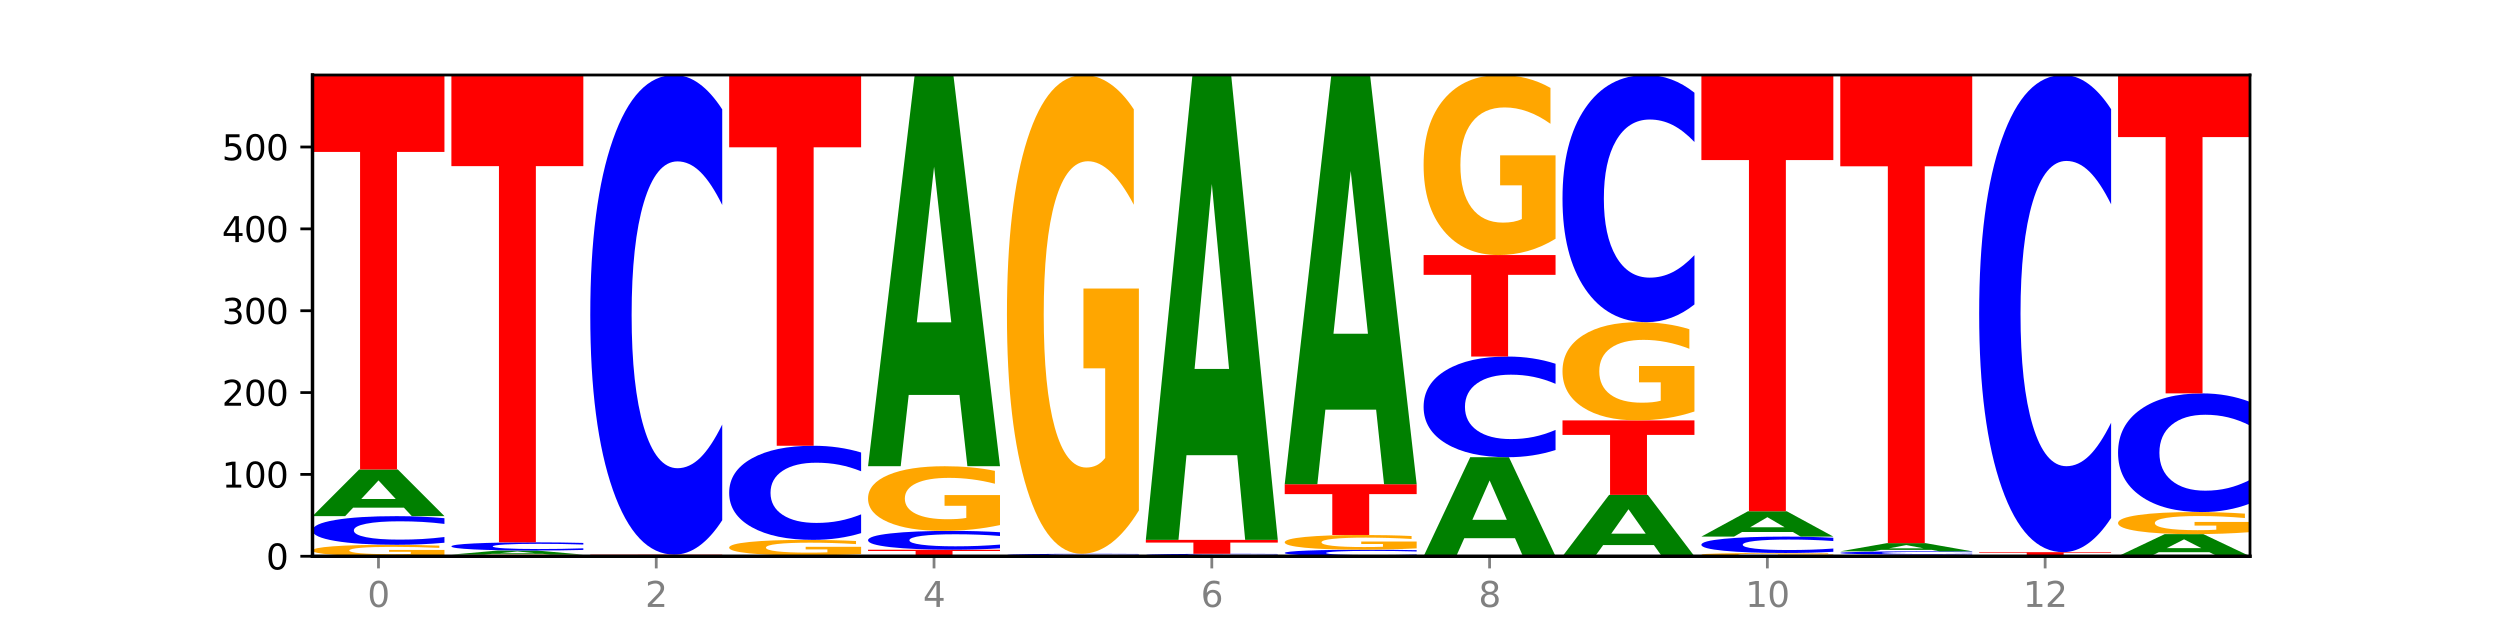<?xml version="1.0" encoding="utf-8" standalone="no"?>
<!DOCTYPE svg PUBLIC "-//W3C//DTD SVG 1.1//EN"
  "http://www.w3.org/Graphics/SVG/1.1/DTD/svg11.dtd">
<svg xmlns:xlink="http://www.w3.org/1999/xlink" width="720pt" height="180pt" viewBox="0 0 720 180" xmlns="http://www.w3.org/2000/svg" version="1.1">
 <defs>
  <style type="text/css">*{stroke-linejoin: round; stroke-linecap: butt}</style>
 </defs>
 <g id="figure_1">
  <g id="patch_1">
   <path d="M 0 180 
L 720 180 
L 720 0 
L 0 0 
z
" style="fill: #ffffff"/>
  </g>
  <g id="axes_1">
   <g id="patch_2">
    <path d="M 90 160.2 
L 648 160.2 
L 648 21.6 
L 90 21.6 
z
" style="fill: #ffffff"/>
   </g>
   <g id="line2d_1">
    <path d="M 90 160.2 
L 648 160.2 
" clip-path="url(#pbe13b25910)" style="fill: none; stroke: #000000; stroke-width: 0.5; stroke-linecap: square"/>
   </g>
   <g id="patch_3">
    <path d="M 128 159.901 
Q 124.168 160.051 120.046 160.126 
Q 115.924 160.2 111.529 160.2 
Q 101.599 160.2 95.8 159.756 
Q 90 159.311 90 158.551 
Q 90 157.782 95.902 157.341 
Q 101.812 156.9 112.091 156.9 
Q 116.052 156.9 119.68 156.96 
Q 123.316 157.019 126.535 157.137 
L 126.535 157.794 
Q 123.214 157.644 119.926 157.569 
Q 116.639 157.494 113.335 157.494 
Q 107.22 157.494 103.907 157.768 
Q 100.594 158.042 100.594 158.551 
Q 100.594 159.055 103.788 159.331 
Q 106.982 159.606 112.858 159.606 
Q 114.459 159.606 115.83 159.59 
Q 117.201 159.574 118.291 159.539 
L 118.291 158.922 
L 112.032 158.922 
L 112.032 158.372 
L 128 158.372 
L 128 159.901 
z
" clip-path="url(#pbe13b25910)" style="fill: #ffa600"/>
   </g>
   <g id="patch_4">
    <path d="M 128 156.309 
Q 124.821 156.602 121.384 156.75 
Q 117.947 156.9 114.204 156.9 
Q 103.04 156.9 96.52 155.789 
Q 90 154.678 90 152.778 
Q 90 150.871 96.52 149.761 
Q 103.04 148.65 114.204 148.65 
Q 117.947 148.65 121.384 148.8 
Q 124.821 148.948 128 149.241 
L 128 150.886 
Q 124.793 150.497 121.681 150.317 
Q 118.569 150.136 115.132 150.136 
Q 108.966 150.136 105.434 150.84 
Q 101.91 151.542 101.91 152.778 
Q 101.91 154.008 105.434 154.712 
Q 108.966 155.414 115.132 155.414 
Q 118.569 155.414 121.681 155.233 
Q 124.793 155.051 128 154.662 
L 128 156.309 
z
" clip-path="url(#pbe13b25910)" style="fill: #0000ff"/>
   </g>
   <g id="patch_5">
    <path d="M 116.323 146.202 
L 101.708 146.202 
L 99.401 148.65 
L 90 148.65 
L 103.425 135.214 
L 114.575 135.214 
L 128 148.65 
L 118.607 148.65 
L 116.323 146.202 
z
M 104.039 143.709 
L 113.969 143.709 
L 109.012 138.364 
L 104.039 143.709 
z
" clip-path="url(#pbe13b25910)" style="fill: #008000"/>
   </g>
   <g id="patch_6">
    <path d="M 90 21.6 
L 128 21.6 
L 128 43.758 
L 114.329 43.758 
L 114.329 135.214 
L 103.698 135.214 
L 103.698 43.758 
L 90 43.758 
L 90 21.6 
z
" clip-path="url(#pbe13b25910)" style="fill: #ff0000"/>
   </g>
   <g id="patch_7">
    <path d="M 168 160.157 
Q 164.168 160.179 160.046 160.189 
Q 155.924 160.2 151.529 160.2 
Q 141.599 160.2 135.8 160.137 
Q 130 160.073 130 159.964 
Q 130 159.855 135.902 159.792 
Q 141.812 159.729 152.091 159.729 
Q 156.052 159.729 159.68 159.737 
Q 163.316 159.746 166.535 159.762 
L 166.535 159.856 
Q 163.214 159.835 159.926 159.824 
Q 156.639 159.813 153.335 159.813 
Q 147.22 159.813 143.907 159.853 
Q 140.594 159.892 140.594 159.964 
Q 140.594 160.036 143.788 160.076 
Q 146.982 160.115 152.858 160.115 
Q 154.459 160.115 155.83 160.113 
Q 157.201 160.111 158.291 160.106 
L 158.291 160.017 
L 152.032 160.017 
L 152.032 159.939 
L 168 159.939 
L 168 160.157 
z
" clip-path="url(#pbe13b25910)" style="fill: #ffa600"/>
   </g>
   <g id="patch_8">
    <path d="M 156.323 159.514 
L 141.708 159.514 
L 139.401 159.729 
L 130 159.729 
L 143.425 158.55 
L 154.575 158.55 
L 168 159.729 
L 158.607 159.729 
L 156.323 159.514 
z
M 144.039 159.295 
L 153.969 159.295 
L 149.012 158.826 
L 144.039 159.295 
z
" clip-path="url(#pbe13b25910)" style="fill: #008000"/>
   </g>
   <g id="patch_9">
    <path d="M 168 158.381 
Q 164.821 158.465 161.384 158.507 
Q 157.947 158.55 154.204 158.55 
Q 143.04 158.55 136.52 158.233 
Q 130 157.915 130 157.372 
Q 130 156.827 136.52 156.51 
Q 143.04 156.193 154.204 156.193 
Q 157.947 156.193 161.384 156.236 
Q 164.821 156.278 168 156.362 
L 168 156.832 
Q 164.793 156.721 161.681 156.669 
Q 158.569 156.617 155.132 156.617 
Q 148.966 156.617 145.434 156.819 
Q 141.91 157.019 141.91 157.372 
Q 141.91 157.724 145.434 157.925 
Q 148.966 158.125 155.132 158.125 
Q 158.569 158.125 161.681 158.074 
Q 164.793 158.022 168 157.911 
L 168 158.381 
z
" clip-path="url(#pbe13b25910)" style="fill: #0000ff"/>
   </g>
   <g id="patch_10">
    <path d="M 130 21.6 
L 168 21.6 
L 168 47.849 
L 154.329 47.849 
L 154.329 156.193 
L 143.698 156.193 
L 143.698 47.849 
L 130 47.849 
L 130 21.6 
z
" clip-path="url(#pbe13b25910)" style="fill: #ff0000"/>
   </g>
   <g id="patch_11">
    <path d="M 170 159.729 
L 208 159.729 
L 208 159.821 
L 194.329 159.821 
L 194.329 160.2 
L 183.698 160.2 
L 183.698 159.821 
L 170 159.821 
L 170 159.729 
z
" clip-path="url(#pbe13b25910)" style="fill: #ff0000"/>
   </g>
   <g id="patch_12">
    <path d="M 208 149.828 
Q 204.821 154.735 201.384 157.218 
Q 197.947 159.729 194.204 159.729 
Q 183.04 159.729 176.52 141.125 
Q 170 122.521 170 90.707 
Q 170 58.779 176.52 40.204 
Q 183.04 21.6 194.204 21.6 
Q 197.947 21.6 201.384 24.111 
Q 204.821 26.593 208 31.501 
L 208 59.035 
Q 204.793 52.53 201.681 49.505 
Q 198.569 46.481 195.132 46.481 
Q 188.966 46.481 185.434 58.265 
Q 181.91 70.021 181.91 90.707 
Q 181.91 111.308 185.434 123.092 
Q 188.966 134.848 195.132 134.848 
Q 198.569 134.848 201.681 131.823 
Q 204.793 128.77 208 122.265 
L 208 149.828 
z
" clip-path="url(#pbe13b25910)" style="fill: #0000ff"/>
   </g>
   <g id="patch_13">
    <path d="M 236.323 160.157 
L 221.708 160.157 
L 219.401 160.2 
L 210 160.2 
L 223.425 159.964 
L 234.575 159.964 
L 248 160.2 
L 238.607 160.2 
L 236.323 160.157 
z
M 224.039 160.113 
L 233.969 160.113 
L 229.012 160.02 
L 224.039 160.113 
z
" clip-path="url(#pbe13b25910)" style="fill: #008000"/>
   </g>
   <g id="patch_14">
    <path d="M 248 159.559 
Q 244.168 159.762 240.046 159.863 
Q 235.924 159.964 231.529 159.964 
Q 221.599 159.964 215.8 159.361 
Q 210 158.758 210 157.726 
Q 210 156.683 215.902 156.084 
Q 221.812 155.486 232.091 155.486 
Q 236.052 155.486 239.68 155.567 
Q 243.316 155.648 246.535 155.807 
L 246.535 156.699 
Q 243.214 156.495 239.926 156.394 
Q 236.639 156.292 233.335 156.292 
Q 227.22 156.292 223.907 156.664 
Q 220.594 157.035 220.594 157.726 
Q 220.594 158.411 223.788 158.785 
Q 226.982 159.158 232.858 159.158 
Q 234.459 159.158 235.83 159.136 
Q 237.201 159.114 238.291 159.068 
L 238.291 158.23 
L 232.032 158.23 
L 232.032 157.483 
L 248 157.483 
L 248 159.559 
z
" clip-path="url(#pbe13b25910)" style="fill: #ffa600"/>
   </g>
   <g id="patch_15">
    <path d="M 248 153.543 
Q 244.821 154.506 241.384 154.993 
Q 237.947 155.486 234.204 155.486 
Q 223.04 155.486 216.52 151.835 
Q 210 148.184 210 141.941 
Q 210 135.675 216.52 132.029 
Q 223.04 128.379 234.204 128.379 
Q 237.947 128.379 241.384 128.871 
Q 244.821 129.358 248 130.322 
L 248 135.725 
Q 244.793 134.448 241.681 133.855 
Q 238.569 133.261 235.132 133.261 
Q 228.966 133.261 225.434 135.574 
Q 221.91 137.881 221.91 141.941 
Q 221.91 145.983 225.434 148.296 
Q 228.966 150.603 235.132 150.603 
Q 238.569 150.603 241.681 150.009 
Q 244.793 149.41 248 148.134 
L 248 153.543 
z
" clip-path="url(#pbe13b25910)" style="fill: #0000ff"/>
   </g>
   <g id="patch_16">
    <path d="M 210 21.6 
L 248 21.6 
L 248 42.425 
L 234.329 42.425 
L 234.329 128.379 
L 223.698 128.379 
L 223.698 42.425 
L 210 42.425 
L 210 21.6 
z
" clip-path="url(#pbe13b25910)" style="fill: #ff0000"/>
   </g>
   <g id="patch_17">
    <path d="M 250 158.314 
L 288 158.314 
L 288 158.682 
L 274.329 158.682 
L 274.329 160.2 
L 263.698 160.2 
L 263.698 158.682 
L 250 158.682 
L 250 158.314 
z
" clip-path="url(#pbe13b25910)" style="fill: #ff0000"/>
   </g>
   <g id="patch_18">
    <path d="M 288 157.926 
Q 284.821 158.118 281.384 158.216 
Q 277.947 158.314 274.204 158.314 
Q 263.04 158.314 256.52 157.584 
Q 250 156.854 250 155.605 
Q 250 154.352 256.52 153.623 
Q 263.04 152.893 274.204 152.893 
Q 277.947 152.893 281.384 152.991 
Q 284.821 153.089 288 153.281 
L 288 154.362 
Q 284.793 154.107 281.681 153.988 
Q 278.569 153.869 275.132 153.869 
Q 268.966 153.869 265.434 154.332 
Q 261.91 154.793 261.91 155.605 
Q 261.91 156.414 265.434 156.876 
Q 268.966 157.338 275.132 157.338 
Q 278.569 157.338 281.681 157.219 
Q 284.793 157.099 288 156.844 
L 288 157.926 
z
" clip-path="url(#pbe13b25910)" style="fill: #0000ff"/>
   </g>
   <g id="patch_19">
    <path d="M 288 151.208 
Q 284.168 152.05 280.046 152.474 
Q 275.924 152.893 271.529 152.893 
Q 261.599 152.893 255.8 150.385 
Q 250 147.877 250 143.588 
Q 250 139.249 255.902 136.76 
Q 261.812 134.271 272.091 134.271 
Q 276.052 134.271 279.68 134.61 
Q 283.316 134.945 286.535 135.606 
L 286.535 139.318 
Q 283.214 138.468 279.926 138.049 
Q 276.639 137.626 273.335 137.626 
Q 267.22 137.626 263.907 139.172 
Q 260.594 140.714 260.594 143.588 
Q 260.594 146.434 263.788 147.988 
Q 266.982 149.539 272.858 149.539 
Q 274.459 149.539 275.83 149.45 
Q 277.201 149.358 278.291 149.165 
L 278.291 145.68 
L 272.032 145.68 
L 272.032 142.576 
L 288 142.576 
L 288 151.208 
z
" clip-path="url(#pbe13b25910)" style="fill: #ffa600"/>
   </g>
   <g id="patch_20">
    <path d="M 276.323 113.746 
L 261.708 113.746 
L 259.401 134.271 
L 250 134.271 
L 263.425 21.6 
L 274.575 21.6 
L 288 134.271 
L 278.607 134.271 
L 276.323 113.746 
z
M 264.039 92.835 
L 273.969 92.835 
L 269.012 48.017 
L 264.039 92.835 
z
" clip-path="url(#pbe13b25910)" style="fill: #008000"/>
   </g>
   <g id="patch_21">
    <path d="M 328 160.149 
Q 324.821 160.174 321.384 160.187 
Q 317.947 160.2 314.204 160.2 
Q 303.04 160.2 296.52 160.105 
Q 290 160.01 290 159.847 
Q 290 159.683 296.52 159.588 
Q 303.04 159.493 314.204 159.493 
Q 317.947 159.493 321.384 159.506 
Q 324.821 159.518 328 159.544 
L 328 159.685 
Q 324.793 159.651 321.681 159.636 
Q 318.569 159.62 315.132 159.62 
Q 308.966 159.62 305.434 159.681 
Q 301.91 159.741 301.91 159.847 
Q 301.91 159.952 305.434 160.012 
Q 308.966 160.073 315.132 160.073 
Q 318.569 160.073 321.681 160.057 
Q 324.793 160.042 328 160.008 
L 328 160.149 
z
" clip-path="url(#pbe13b25910)" style="fill: #0000ff"/>
   </g>
   <g id="patch_22">
    <path d="M 328 147.017 
Q 324.168 153.255 320.046 156.388 
Q 315.924 159.493 311.529 159.493 
Q 301.599 159.493 295.8 140.921 
Q 290 122.349 290 90.589 
Q 290 58.459 295.902 40.029 
Q 301.812 21.6 312.091 21.6 
Q 316.052 21.6 319.68 24.107 
Q 323.316 26.585 326.535 31.484 
L 326.535 58.971 
Q 323.214 52.676 319.926 49.572 
Q 316.639 46.438 313.335 46.438 
Q 307.22 46.438 303.907 57.889 
Q 300.594 69.311 300.594 90.589 
Q 300.594 111.668 303.788 123.175 
Q 306.982 134.654 312.858 134.654 
Q 314.459 134.654 315.83 133.999 
Q 317.201 133.316 318.291 131.891 
L 318.291 106.085 
L 312.032 106.085 
L 312.032 83.098 
L 328 83.098 
L 328 147.017 
z
" clip-path="url(#pbe13b25910)" style="fill: #ffa600"/>
   </g>
   <g id="patch_23">
    <path d="M 368 160.149 
Q 364.821 160.174 361.384 160.187 
Q 357.947 160.2 354.204 160.2 
Q 343.04 160.2 336.52 160.105 
Q 330 160.01 330 159.847 
Q 330 159.683 336.52 159.588 
Q 343.04 159.493 354.204 159.493 
Q 357.947 159.493 361.384 159.506 
Q 364.821 159.518 368 159.544 
L 368 159.685 
Q 364.793 159.651 361.681 159.636 
Q 358.569 159.62 355.132 159.62 
Q 348.966 159.62 345.434 159.681 
Q 341.91 159.741 341.91 159.847 
Q 341.91 159.952 345.434 160.012 
Q 348.966 160.073 355.132 160.073 
Q 358.569 160.073 361.681 160.057 
Q 364.793 160.042 368 160.008 
L 368 160.149 
z
" clip-path="url(#pbe13b25910)" style="fill: #0000ff"/>
   </g>
   <g id="patch_24">
    <path d="M 330 155.486 
L 368 155.486 
L 368 156.267 
L 354.329 156.267 
L 354.329 159.493 
L 343.698 159.493 
L 343.698 156.267 
L 330 156.267 
L 330 155.486 
z
" clip-path="url(#pbe13b25910)" style="fill: #ff0000"/>
   </g>
   <g id="patch_25">
    <path d="M 356.323 131.096 
L 341.708 131.096 
L 339.401 155.486 
L 330 155.486 
L 343.425 21.6 
L 354.575 21.6 
L 368 155.486 
L 358.607 155.486 
L 356.323 131.096 
z
M 344.039 106.247 
L 353.969 106.247 
L 349.012 52.991 
L 344.039 106.247 
z
" clip-path="url(#pbe13b25910)" style="fill: #008000"/>
   </g>
   <g id="patch_26">
    <path d="M 408 160.065 
Q 404.821 160.132 401.384 160.166 
Q 397.947 160.2 394.204 160.2 
Q 383.04 160.2 376.52 159.946 
Q 370 159.692 370 159.258 
Q 370 158.822 376.52 158.568 
Q 383.04 158.314 394.204 158.314 
Q 397.947 158.314 401.384 158.349 
Q 404.821 158.382 408 158.449 
L 408 158.825 
Q 404.793 158.737 401.681 158.695 
Q 398.569 158.654 395.132 158.654 
Q 388.966 158.654 385.434 158.815 
Q 381.91 158.975 381.91 159.258 
Q 381.91 159.539 385.434 159.7 
Q 388.966 159.86 395.132 159.86 
Q 398.569 159.86 401.681 159.819 
Q 404.793 159.777 408 159.689 
L 408 160.065 
z
" clip-path="url(#pbe13b25910)" style="fill: #0000ff"/>
   </g>
   <g id="patch_27">
    <path d="M 408 157.93 
Q 404.168 158.122 400.046 158.219 
Q 395.924 158.314 391.529 158.314 
Q 381.599 158.314 375.8 157.743 
Q 370 157.171 370 156.194 
Q 370 155.206 375.902 154.638 
Q 381.812 154.071 392.091 154.071 
Q 396.052 154.071 399.68 154.149 
Q 403.316 154.225 406.535 154.376 
L 406.535 155.221 
Q 403.214 155.028 399.926 154.932 
Q 396.639 154.836 393.335 154.836 
Q 387.22 154.836 383.907 155.188 
Q 380.594 155.539 380.594 156.194 
Q 380.594 156.843 383.788 157.197 
Q 386.982 157.55 392.858 157.55 
Q 394.459 157.55 395.83 157.53 
Q 397.201 157.509 398.291 157.465 
L 398.291 156.671 
L 392.032 156.671 
L 392.032 155.964 
L 408 155.964 
L 408 157.93 
z
" clip-path="url(#pbe13b25910)" style="fill: #ffa600"/>
   </g>
   <g id="patch_28">
    <path d="M 370 139.457 
L 408 139.457 
L 408 142.307 
L 394.329 142.307 
L 394.329 154.071 
L 383.698 154.071 
L 383.698 142.307 
L 370 142.307 
L 370 139.457 
z
" clip-path="url(#pbe13b25910)" style="fill: #ff0000"/>
   </g>
   <g id="patch_29">
    <path d="M 396.323 117.987 
L 381.708 117.987 
L 379.401 139.457 
L 370 139.457 
L 383.425 21.6 
L 394.575 21.6 
L 408 139.457 
L 398.607 139.457 
L 396.323 117.987 
z
M 384.039 96.113 
L 393.969 96.113 
L 389.012 49.233 
L 384.039 96.113 
z
" clip-path="url(#pbe13b25910)" style="fill: #008000"/>
   </g>
   <g id="patch_30">
    <path d="M 436.323 155.004 
L 421.708 155.004 
L 419.401 160.2 
L 410 160.2 
L 423.425 131.679 
L 434.575 131.679 
L 448 160.2 
L 438.607 160.2 
L 436.323 155.004 
z
M 424.039 149.711 
L 433.969 149.711 
L 429.012 138.366 
L 424.039 149.711 
z
" clip-path="url(#pbe13b25910)" style="fill: #008000"/>
   </g>
   <g id="patch_31">
    <path d="M 448 129.6 
Q 444.821 130.63 441.384 131.152 
Q 437.947 131.679 434.204 131.679 
Q 423.04 131.679 416.52 127.774 
Q 410 123.869 410 117.191 
Q 410 110.489 416.52 106.591 
Q 423.04 102.686 434.204 102.686 
Q 437.947 102.686 441.384 103.213 
Q 444.821 103.734 448 104.764 
L 448 110.543 
Q 444.793 109.178 441.681 108.543 
Q 438.569 107.908 435.132 107.908 
Q 428.966 107.908 425.434 110.382 
Q 421.91 112.849 421.91 117.191 
Q 421.91 121.515 425.434 123.989 
Q 428.966 126.456 435.132 126.456 
Q 438.569 126.456 441.681 125.821 
Q 444.793 125.18 448 123.815 
L 448 129.6 
z
" clip-path="url(#pbe13b25910)" style="fill: #0000ff"/>
   </g>
   <g id="patch_32">
    <path d="M 410 73.457 
L 448 73.457 
L 448 79.158 
L 434.329 79.158 
L 434.329 102.686 
L 423.698 102.686 
L 423.698 79.158 
L 410 79.158 
L 410 73.457 
z
" clip-path="url(#pbe13b25910)" style="fill: #ff0000"/>
   </g>
   <g id="patch_33">
    <path d="M 448 68.765 
Q 444.168 71.111 440.046 72.29 
Q 435.924 73.457 431.529 73.457 
Q 421.599 73.457 415.8 66.473 
Q 410 59.489 410 47.545 
Q 410 35.461 415.902 28.531 
Q 421.812 21.6 432.091 21.6 
Q 436.052 21.6 439.68 22.543 
Q 443.316 23.475 446.535 25.317 
L 446.535 35.654 
Q 443.214 33.287 439.926 32.119 
Q 436.639 30.941 433.335 30.941 
Q 427.22 30.941 423.907 35.247 
Q 420.594 39.543 420.594 47.545 
Q 420.594 55.472 423.788 59.799 
Q 426.982 64.116 432.858 64.116 
Q 434.459 64.116 435.83 63.87 
Q 437.201 63.613 438.291 63.077 
L 438.291 53.372 
L 432.032 53.372 
L 432.032 44.727 
L 448 44.727 
L 448 68.765 
z
" clip-path="url(#pbe13b25910)" style="fill: #ffa600"/>
   </g>
   <g id="patch_34">
    <path d="M 476.323 156.98 
L 461.708 156.98 
L 459.401 160.2 
L 450 160.2 
L 463.425 142.521 
L 474.575 142.521 
L 488 160.2 
L 478.607 160.2 
L 476.323 156.98 
z
M 464.039 153.698 
L 473.969 153.698 
L 469.012 146.666 
L 464.039 153.698 
z
" clip-path="url(#pbe13b25910)" style="fill: #008000"/>
   </g>
   <g id="patch_35">
    <path d="M 450 121.071 
L 488 121.071 
L 488 125.255 
L 474.329 125.255 
L 474.329 142.521 
L 463.698 142.521 
L 463.698 125.255 
L 450 125.255 
L 450 121.071 
z
" clip-path="url(#pbe13b25910)" style="fill: #ff0000"/>
   </g>
   <g id="patch_36">
    <path d="M 488 118.512 
Q 484.168 119.792 480.046 120.435 
Q 475.924 121.071 471.529 121.071 
Q 461.599 121.071 455.8 117.262 
Q 450 113.452 450 106.937 
Q 450 100.346 455.902 96.566 
Q 461.812 92.786 472.091 92.786 
Q 476.052 92.786 479.68 93.3 
Q 483.316 93.808 486.535 94.813 
L 486.535 100.452 
Q 483.214 99.16 479.926 98.523 
Q 476.639 97.881 473.335 97.881 
Q 467.22 97.881 463.907 100.23 
Q 460.594 102.573 460.594 106.937 
Q 460.594 111.261 463.788 113.622 
Q 466.982 115.976 472.858 115.976 
Q 474.459 115.976 475.83 115.842 
Q 477.201 115.702 478.291 115.41 
L 478.291 110.116 
L 472.032 110.116 
L 472.032 105.401 
L 488 105.401 
L 488 118.512 
z
" clip-path="url(#pbe13b25910)" style="fill: #ffa600"/>
   </g>
   <g id="patch_37">
    <path d="M 488 87.683 
Q 484.821 90.212 481.384 91.492 
Q 477.947 92.786 474.204 92.786 
Q 463.04 92.786 456.52 83.198 
Q 450 73.611 450 57.215 
Q 450 40.76 456.52 31.188 
Q 463.04 21.6 474.204 21.6 
Q 477.947 21.6 481.384 22.894 
Q 484.821 24.173 488 26.703 
L 488 40.893 
Q 484.793 37.54 481.681 35.981 
Q 478.569 34.423 475.132 34.423 
Q 468.966 34.423 465.434 40.496 
Q 461.91 46.554 461.91 57.215 
Q 461.91 67.832 465.434 73.905 
Q 468.966 79.963 475.132 79.963 
Q 478.569 79.963 481.681 78.404 
Q 484.793 76.831 488 73.478 
L 488 87.683 
z
" clip-path="url(#pbe13b25910)" style="fill: #0000ff"/>
   </g>
   <g id="patch_38">
    <path d="M 528 160.115 
Q 524.168 160.157 520.046 160.179 
Q 515.924 160.2 511.529 160.2 
Q 501.599 160.2 495.8 160.073 
Q 490 159.946 490 159.729 
Q 490 159.509 495.902 159.383 
Q 501.812 159.257 512.091 159.257 
Q 516.052 159.257 519.68 159.274 
Q 523.316 159.291 526.535 159.325 
L 526.535 159.513 
Q 523.214 159.47 519.926 159.448 
Q 516.639 159.427 513.335 159.427 
Q 507.22 159.427 503.907 159.505 
Q 500.594 159.583 500.594 159.729 
Q 500.594 159.873 503.788 159.952 
Q 506.982 160.03 512.858 160.03 
Q 514.459 160.03 515.83 160.026 
Q 517.201 160.021 518.291 160.011 
L 518.291 159.835 
L 512.032 159.835 
L 512.032 159.678 
L 528 159.678 
L 528 160.115 
z
" clip-path="url(#pbe13b25910)" style="fill: #ffa600"/>
   </g>
   <g id="patch_39">
    <path d="M 528 158.919 
Q 524.821 159.087 521.384 159.171 
Q 517.947 159.257 514.204 159.257 
Q 503.04 159.257 496.52 158.622 
Q 490 157.987 490 156.901 
Q 490 155.812 496.52 155.178 
Q 503.04 154.543 514.204 154.543 
Q 517.947 154.543 521.384 154.629 
Q 524.821 154.713 528 154.881 
L 528 155.821 
Q 524.793 155.598 521.681 155.495 
Q 518.569 155.392 515.132 155.392 
Q 508.966 155.392 505.434 155.794 
Q 501.91 156.195 501.91 156.901 
Q 501.91 157.605 505.434 158.007 
Q 508.966 158.408 515.132 158.408 
Q 518.569 158.408 521.681 158.305 
Q 524.793 158.201 528 157.979 
L 528 158.919 
z
" clip-path="url(#pbe13b25910)" style="fill: #0000ff"/>
   </g>
   <g id="patch_40">
    <path d="M 516.323 153.212 
L 501.708 153.212 
L 499.401 154.543 
L 490 154.543 
L 503.425 147.236 
L 514.575 147.236 
L 528 154.543 
L 518.607 154.543 
L 516.323 153.212 
z
M 504.039 151.856 
L 513.969 151.856 
L 509.012 148.949 
L 504.039 151.856 
z
" clip-path="url(#pbe13b25910)" style="fill: #008000"/>
   </g>
   <g id="patch_41">
    <path d="M 490 21.6 
L 528 21.6 
L 528 46.102 
L 514.329 46.102 
L 514.329 147.236 
L 503.698 147.236 
L 503.698 46.102 
L 490 46.102 
L 490 21.6 
z
" clip-path="url(#pbe13b25910)" style="fill: #ff0000"/>
   </g>
   <g id="patch_42">
    <path d="M 568 160.157 
Q 564.168 160.179 560.046 160.189 
Q 555.924 160.2 551.529 160.2 
Q 541.599 160.2 535.8 160.137 
Q 530 160.073 530 159.964 
Q 530 159.855 535.902 159.792 
Q 541.812 159.729 552.091 159.729 
Q 556.052 159.729 559.68 159.737 
Q 563.316 159.746 566.535 159.762 
L 566.535 159.856 
Q 563.214 159.835 559.926 159.824 
Q 556.639 159.813 553.335 159.813 
Q 547.22 159.813 543.907 159.853 
Q 540.594 159.892 540.594 159.964 
Q 540.594 160.036 543.788 160.076 
Q 546.982 160.115 552.858 160.115 
Q 554.459 160.115 555.83 160.113 
Q 557.201 160.111 558.291 160.106 
L 558.291 160.017 
L 552.032 160.017 
L 552.032 159.939 
L 568 159.939 
L 568 160.157 
z
" clip-path="url(#pbe13b25910)" style="fill: #ffa600"/>
   </g>
   <g id="patch_43">
    <path d="M 568 159.661 
Q 564.821 159.694 561.384 159.711 
Q 557.947 159.729 554.204 159.729 
Q 543.04 159.729 536.52 159.602 
Q 530 159.475 530 159.257 
Q 530 159.039 536.52 158.913 
Q 543.04 158.786 554.204 158.786 
Q 557.947 158.786 561.384 158.803 
Q 564.821 158.82 568 158.853 
L 568 159.041 
Q 564.793 158.997 561.681 158.976 
Q 558.569 158.956 555.132 158.956 
Q 548.966 158.956 545.434 159.036 
Q 541.91 159.116 541.91 159.257 
Q 541.91 159.398 545.434 159.478 
Q 548.966 159.559 555.132 159.559 
Q 558.569 159.559 561.681 159.538 
Q 564.793 159.517 568 159.473 
L 568 159.661 
z
" clip-path="url(#pbe13b25910)" style="fill: #0000ff"/>
   </g>
   <g id="patch_44">
    <path d="M 556.323 158.356 
L 541.708 158.356 
L 539.401 158.786 
L 530 158.786 
L 543.425 156.429 
L 554.575 156.429 
L 568 158.786 
L 558.607 158.786 
L 556.323 158.356 
z
M 544.039 157.919 
L 553.969 157.919 
L 549.012 156.981 
L 544.039 157.919 
z
" clip-path="url(#pbe13b25910)" style="fill: #008000"/>
   </g>
   <g id="patch_45">
    <path d="M 530 21.6 
L 568 21.6 
L 568 47.895 
L 554.329 47.895 
L 554.329 156.429 
L 543.698 156.429 
L 543.698 47.895 
L 530 47.895 
L 530 21.6 
z
" clip-path="url(#pbe13b25910)" style="fill: #ff0000"/>
   </g>
   <g id="patch_46">
    <path d="M 596.323 160.157 
L 581.708 160.157 
L 579.401 160.2 
L 570 160.2 
L 583.425 159.964 
L 594.575 159.964 
L 608 160.2 
L 598.607 160.2 
L 596.323 160.157 
z
M 584.039 160.113 
L 593.969 160.113 
L 589.012 160.02 
L 584.039 160.113 
z
" clip-path="url(#pbe13b25910)" style="fill: #008000"/>
   </g>
   <g id="patch_47">
    <path d="M 570 159.021 
L 608 159.021 
L 608 159.205 
L 594.329 159.205 
L 594.329 159.964 
L 583.698 159.964 
L 583.698 159.205 
L 570 159.205 
L 570 159.021 
z
" clip-path="url(#pbe13b25910)" style="fill: #ff0000"/>
   </g>
   <g id="patch_48">
    <path d="M 608 149.171 
Q 604.821 154.054 601.384 156.523 
Q 597.947 159.021 594.204 159.021 
Q 583.04 159.021 576.52 140.513 
Q 570 122.005 570 90.353 
Q 570 58.588 576.52 40.108 
Q 583.04 21.6 594.204 21.6 
Q 597.947 21.6 601.384 24.098 
Q 604.821 26.568 608 31.45 
L 608 58.844 
Q 604.793 52.371 601.681 49.362 
Q 598.569 46.353 595.132 46.353 
Q 588.966 46.353 585.434 58.077 
Q 581.91 69.773 581.91 90.353 
Q 581.91 110.849 585.434 122.573 
Q 588.966 134.268 595.132 134.268 
Q 598.569 134.268 601.681 131.259 
Q 604.793 128.222 608 121.749 
L 608 149.171 
z
" clip-path="url(#pbe13b25910)" style="fill: #0000ff"/>
   </g>
   <g id="patch_49">
    <path d="M 636.323 159.041 
L 621.708 159.041 
L 619.401 160.2 
L 610 160.2 
L 623.425 153.836 
L 634.575 153.836 
L 648 160.2 
L 638.607 160.2 
L 636.323 159.041 
z
M 624.039 157.859 
L 633.969 157.859 
L 629.012 155.328 
L 624.039 157.859 
z
" clip-path="url(#pbe13b25910)" style="fill: #008000"/>
   </g>
   <g id="patch_50">
    <path d="M 648 153.26 
Q 644.168 153.548 640.046 153.692 
Q 635.924 153.836 631.529 153.836 
Q 621.599 153.836 615.8 152.979 
Q 610 152.121 610 150.656 
Q 610 149.173 615.902 148.322 
Q 621.812 147.471 632.091 147.471 
Q 636.052 147.471 639.68 147.587 
Q 643.316 147.701 646.535 147.928 
L 646.535 149.196 
Q 643.214 148.906 639.926 148.762 
Q 636.639 148.618 633.335 148.618 
Q 627.22 148.618 623.907 149.146 
Q 620.594 149.673 620.594 150.656 
Q 620.594 151.628 623.788 152.16 
Q 626.982 152.689 632.858 152.689 
Q 634.459 152.689 635.83 152.659 
Q 637.201 152.628 638.291 152.562 
L 638.291 151.371 
L 632.032 151.371 
L 632.032 150.31 
L 648 150.31 
L 648 153.26 
z
" clip-path="url(#pbe13b25910)" style="fill: #ffa600"/>
   </g>
   <g id="patch_51">
    <path d="M 648 145.022 
Q 644.821 146.236 641.384 146.85 
Q 637.947 147.471 634.204 147.471 
Q 623.04 147.471 616.52 142.868 
Q 610 138.265 610 130.393 
Q 610 122.492 616.52 117.896 
Q 623.04 113.293 634.204 113.293 
Q 637.947 113.293 641.384 113.914 
Q 644.821 114.528 648 115.743 
L 648 122.556 
Q 644.793 120.946 641.681 120.198 
Q 638.569 119.449 635.132 119.449 
Q 628.966 119.449 625.434 122.365 
Q 621.91 125.274 621.91 130.393 
Q 621.91 135.49 625.434 138.406 
Q 628.966 141.315 635.132 141.315 
Q 638.569 141.315 641.681 140.567 
Q 644.793 139.811 648 138.201 
L 648 145.022 
z
" clip-path="url(#pbe13b25910)" style="fill: #0000ff"/>
   </g>
   <g id="patch_52">
    <path d="M 610 21.6 
L 648 21.6 
L 648 39.483 
L 634.329 39.483 
L 634.329 113.293 
L 623.698 113.293 
L 623.698 39.483 
L 610 39.483 
L 610 21.6 
z
" clip-path="url(#pbe13b25910)" style="fill: #ff0000"/>
   </g>
   <g id="matplotlib.axis_1">
    <g id="xtick_1">
     <g id="line2d_2">
      <defs>
       <path id="m514301f1c7" d="M 0 0 
L 0 3.5 
" style="stroke: #808080; stroke-width: 0.8"/>
      </defs>
      <g>
       <use xlink:href="#m514301f1c7" x="109" y="160.2" style="fill: #808080; stroke: #808080; stroke-width: 0.8"/>
      </g>
     </g>
     <g id="text_1">
      <!-- 0 -->
      <g style="fill: #808080" transform="translate(105.819 174.798) scale(0.1 -0.1)">
       <defs>
        <path id="DejaVuSans-30" d="M 2034 4250 
Q 1547 4250 1301 3770 
Q 1056 3291 1056 2328 
Q 1056 1369 1301 889 
Q 1547 409 2034 409 
Q 2525 409 2770 889 
Q 3016 1369 3016 2328 
Q 3016 3291 2770 3770 
Q 2525 4250 2034 4250 
z
M 2034 4750 
Q 2819 4750 3233 4129 
Q 3647 3509 3647 2328 
Q 3647 1150 3233 529 
Q 2819 -91 2034 -91 
Q 1250 -91 836 529 
Q 422 1150 422 2328 
Q 422 3509 836 4129 
Q 1250 4750 2034 4750 
z
" transform="scale(0.016)"/>
       </defs>
       <use xlink:href="#DejaVuSans-30"/>
      </g>
     </g>
    </g>
    <g id="xtick_2">
     <g id="line2d_3">
      <g>
       <use xlink:href="#m514301f1c7" x="189" y="160.2" style="fill: #808080; stroke: #808080; stroke-width: 0.8"/>
      </g>
     </g>
     <g id="text_2">
      <!-- 2 -->
      <g style="fill: #808080" transform="translate(185.819 174.798) scale(0.1 -0.1)">
       <defs>
        <path id="DejaVuSans-32" d="M 1228 531 
L 3431 531 
L 3431 0 
L 469 0 
L 469 531 
Q 828 903 1448 1529 
Q 2069 2156 2228 2338 
Q 2531 2678 2651 2914 
Q 2772 3150 2772 3378 
Q 2772 3750 2511 3984 
Q 2250 4219 1831 4219 
Q 1534 4219 1204 4116 
Q 875 4013 500 3803 
L 500 4441 
Q 881 4594 1212 4672 
Q 1544 4750 1819 4750 
Q 2544 4750 2975 4387 
Q 3406 4025 3406 3419 
Q 3406 3131 3298 2873 
Q 3191 2616 2906 2266 
Q 2828 2175 2409 1742 
Q 1991 1309 1228 531 
z
" transform="scale(0.016)"/>
       </defs>
       <use xlink:href="#DejaVuSans-32"/>
      </g>
     </g>
    </g>
    <g id="xtick_3">
     <g id="line2d_4">
      <g>
       <use xlink:href="#m514301f1c7" x="269" y="160.2" style="fill: #808080; stroke: #808080; stroke-width: 0.8"/>
      </g>
     </g>
     <g id="text_3">
      <!-- 4 -->
      <g style="fill: #808080" transform="translate(265.819 174.798) scale(0.1 -0.1)">
       <defs>
        <path id="DejaVuSans-34" d="M 2419 4116 
L 825 1625 
L 2419 1625 
L 2419 4116 
z
M 2253 4666 
L 3047 4666 
L 3047 1625 
L 3713 1625 
L 3713 1100 
L 3047 1100 
L 3047 0 
L 2419 0 
L 2419 1100 
L 313 1100 
L 313 1709 
L 2253 4666 
z
" transform="scale(0.016)"/>
       </defs>
       <use xlink:href="#DejaVuSans-34"/>
      </g>
     </g>
    </g>
    <g id="xtick_4">
     <g id="line2d_5">
      <g>
       <use xlink:href="#m514301f1c7" x="349" y="160.2" style="fill: #808080; stroke: #808080; stroke-width: 0.8"/>
      </g>
     </g>
     <g id="text_4">
      <!-- 6 -->
      <g style="fill: #808080" transform="translate(345.819 174.798) scale(0.1 -0.1)">
       <defs>
        <path id="DejaVuSans-36" d="M 2113 2584 
Q 1688 2584 1439 2293 
Q 1191 2003 1191 1497 
Q 1191 994 1439 701 
Q 1688 409 2113 409 
Q 2538 409 2786 701 
Q 3034 994 3034 1497 
Q 3034 2003 2786 2293 
Q 2538 2584 2113 2584 
z
M 3366 4563 
L 3366 3988 
Q 3128 4100 2886 4159 
Q 2644 4219 2406 4219 
Q 1781 4219 1451 3797 
Q 1122 3375 1075 2522 
Q 1259 2794 1537 2939 
Q 1816 3084 2150 3084 
Q 2853 3084 3261 2657 
Q 3669 2231 3669 1497 
Q 3669 778 3244 343 
Q 2819 -91 2113 -91 
Q 1303 -91 875 529 
Q 447 1150 447 2328 
Q 447 3434 972 4092 
Q 1497 4750 2381 4750 
Q 2619 4750 2861 4703 
Q 3103 4656 3366 4563 
z
" transform="scale(0.016)"/>
       </defs>
       <use xlink:href="#DejaVuSans-36"/>
      </g>
     </g>
    </g>
    <g id="xtick_5">
     <g id="line2d_6">
      <g>
       <use xlink:href="#m514301f1c7" x="429" y="160.2" style="fill: #808080; stroke: #808080; stroke-width: 0.8"/>
      </g>
     </g>
     <g id="text_5">
      <!-- 8 -->
      <g style="fill: #808080" transform="translate(425.819 174.798) scale(0.1 -0.1)">
       <defs>
        <path id="DejaVuSans-38" d="M 2034 2216 
Q 1584 2216 1326 1975 
Q 1069 1734 1069 1313 
Q 1069 891 1326 650 
Q 1584 409 2034 409 
Q 2484 409 2743 651 
Q 3003 894 3003 1313 
Q 3003 1734 2745 1975 
Q 2488 2216 2034 2216 
z
M 1403 2484 
Q 997 2584 770 2862 
Q 544 3141 544 3541 
Q 544 4100 942 4425 
Q 1341 4750 2034 4750 
Q 2731 4750 3128 4425 
Q 3525 4100 3525 3541 
Q 3525 3141 3298 2862 
Q 3072 2584 2669 2484 
Q 3125 2378 3379 2068 
Q 3634 1759 3634 1313 
Q 3634 634 3220 271 
Q 2806 -91 2034 -91 
Q 1263 -91 848 271 
Q 434 634 434 1313 
Q 434 1759 690 2068 
Q 947 2378 1403 2484 
z
M 1172 3481 
Q 1172 3119 1398 2916 
Q 1625 2713 2034 2713 
Q 2441 2713 2670 2916 
Q 2900 3119 2900 3481 
Q 2900 3844 2670 4047 
Q 2441 4250 2034 4250 
Q 1625 4250 1398 4047 
Q 1172 3844 1172 3481 
z
" transform="scale(0.016)"/>
       </defs>
       <use xlink:href="#DejaVuSans-38"/>
      </g>
     </g>
    </g>
    <g id="xtick_6">
     <g id="line2d_7">
      <g>
       <use xlink:href="#m514301f1c7" x="509" y="160.2" style="fill: #808080; stroke: #808080; stroke-width: 0.8"/>
      </g>
     </g>
     <g id="text_6">
      <!-- 10 -->
      <g style="fill: #808080" transform="translate(502.637 174.798) scale(0.1 -0.1)">
       <defs>
        <path id="DejaVuSans-31" d="M 794 531 
L 1825 531 
L 1825 4091 
L 703 3866 
L 703 4441 
L 1819 4666 
L 2450 4666 
L 2450 531 
L 3481 531 
L 3481 0 
L 794 0 
L 794 531 
z
" transform="scale(0.016)"/>
       </defs>
       <use xlink:href="#DejaVuSans-31"/>
       <use xlink:href="#DejaVuSans-30" x="63.623"/>
      </g>
     </g>
    </g>
    <g id="xtick_7">
     <g id="line2d_8">
      <g>
       <use xlink:href="#m514301f1c7" x="589" y="160.2" style="fill: #808080; stroke: #808080; stroke-width: 0.8"/>
      </g>
     </g>
     <g id="text_7">
      <!-- 12 -->
      <g style="fill: #808080" transform="translate(582.638 174.798) scale(0.1 -0.1)">
       <use xlink:href="#DejaVuSans-31"/>
       <use xlink:href="#DejaVuSans-32" x="63.623"/>
      </g>
     </g>
    </g>
   </g>
   <g id="matplotlib.axis_2">
    <g id="ytick_1">
     <g id="line2d_9">
      <defs>
       <path id="m6b957acf30" d="M 0 0 
L -3.5 0 
" style="stroke: #000000; stroke-width: 0.8"/>
      </defs>
      <g>
       <use xlink:href="#m6b957acf30" x="90" y="160.2" style="stroke: #000000; stroke-width: 0.8"/>
      </g>
     </g>
     <g id="text_8">
      <!-- 0 -->
      <g transform="translate(76.638 163.999) scale(0.1 -0.1)">
       <use xlink:href="#DejaVuSans-30"/>
      </g>
     </g>
    </g>
    <g id="ytick_2">
     <g id="line2d_10">
      <g>
       <use xlink:href="#m6b957acf30" x="90" y="136.629" style="stroke: #000000; stroke-width: 0.8"/>
      </g>
     </g>
     <g id="text_9">
      <!-- 100 -->
      <g transform="translate(63.913 140.428) scale(0.1 -0.1)">
       <use xlink:href="#DejaVuSans-31"/>
       <use xlink:href="#DejaVuSans-30" x="63.623"/>
       <use xlink:href="#DejaVuSans-30" x="127.246"/>
      </g>
     </g>
    </g>
    <g id="ytick_3">
     <g id="line2d_11">
      <g>
       <use xlink:href="#m6b957acf30" x="90" y="113.057" style="stroke: #000000; stroke-width: 0.8"/>
      </g>
     </g>
     <g id="text_10">
      <!-- 200 -->
      <g transform="translate(63.913 116.856) scale(0.1 -0.1)">
       <use xlink:href="#DejaVuSans-32"/>
       <use xlink:href="#DejaVuSans-30" x="63.623"/>
       <use xlink:href="#DejaVuSans-30" x="127.246"/>
      </g>
     </g>
    </g>
    <g id="ytick_4">
     <g id="line2d_12">
      <g>
       <use xlink:href="#m6b957acf30" x="90" y="89.486" style="stroke: #000000; stroke-width: 0.8"/>
      </g>
     </g>
     <g id="text_11">
      <!-- 300 -->
      <g transform="translate(63.913 93.285) scale(0.1 -0.1)">
       <defs>
        <path id="DejaVuSans-33" d="M 2597 2516 
Q 3050 2419 3304 2112 
Q 3559 1806 3559 1356 
Q 3559 666 3084 287 
Q 2609 -91 1734 -91 
Q 1441 -91 1130 -33 
Q 819 25 488 141 
L 488 750 
Q 750 597 1062 519 
Q 1375 441 1716 441 
Q 2309 441 2620 675 
Q 2931 909 2931 1356 
Q 2931 1769 2642 2001 
Q 2353 2234 1838 2234 
L 1294 2234 
L 1294 2753 
L 1863 2753 
Q 2328 2753 2575 2939 
Q 2822 3125 2822 3475 
Q 2822 3834 2567 4026 
Q 2313 4219 1838 4219 
Q 1578 4219 1281 4162 
Q 984 4106 628 3988 
L 628 4550 
Q 988 4650 1302 4700 
Q 1616 4750 1894 4750 
Q 2613 4750 3031 4423 
Q 3450 4097 3450 3541 
Q 3450 3153 3228 2886 
Q 3006 2619 2597 2516 
z
" transform="scale(0.016)"/>
       </defs>
       <use xlink:href="#DejaVuSans-33"/>
       <use xlink:href="#DejaVuSans-30" x="63.623"/>
       <use xlink:href="#DejaVuSans-30" x="127.246"/>
      </g>
     </g>
    </g>
    <g id="ytick_5">
     <g id="line2d_13">
      <g>
       <use xlink:href="#m6b957acf30" x="90" y="65.914" style="stroke: #000000; stroke-width: 0.8"/>
      </g>
     </g>
     <g id="text_12">
      <!-- 400 -->
      <g transform="translate(63.913 69.714) scale(0.1 -0.1)">
       <use xlink:href="#DejaVuSans-34"/>
       <use xlink:href="#DejaVuSans-30" x="63.623"/>
       <use xlink:href="#DejaVuSans-30" x="127.246"/>
      </g>
     </g>
    </g>
    <g id="ytick_6">
     <g id="line2d_14">
      <g>
       <use xlink:href="#m6b957acf30" x="90" y="42.343" style="stroke: #000000; stroke-width: 0.8"/>
      </g>
     </g>
     <g id="text_13">
      <!-- 500 -->
      <g transform="translate(63.913 46.142) scale(0.1 -0.1)">
       <defs>
        <path id="DejaVuSans-35" d="M 691 4666 
L 3169 4666 
L 3169 4134 
L 1269 4134 
L 1269 2991 
Q 1406 3038 1543 3061 
Q 1681 3084 1819 3084 
Q 2600 3084 3056 2656 
Q 3513 2228 3513 1497 
Q 3513 744 3044 326 
Q 2575 -91 1722 -91 
Q 1428 -91 1123 -41 
Q 819 9 494 109 
L 494 744 
Q 775 591 1075 516 
Q 1375 441 1709 441 
Q 2250 441 2565 725 
Q 2881 1009 2881 1497 
Q 2881 1984 2565 2268 
Q 2250 2553 1709 2553 
Q 1456 2553 1204 2497 
Q 953 2441 691 2322 
L 691 4666 
z
" transform="scale(0.016)"/>
       </defs>
       <use xlink:href="#DejaVuSans-35"/>
       <use xlink:href="#DejaVuSans-30" x="63.623"/>
       <use xlink:href="#DejaVuSans-30" x="127.246"/>
      </g>
     </g>
    </g>
   </g>
   <g id="patch_53">
    <path d="M 90 160.2 
L 90 21.6 
" style="fill: none; stroke: #000000; stroke-linejoin: miter; stroke-linecap: square"/>
   </g>
   <g id="patch_54">
    <path d="M 648 160.2 
L 648 21.6 
" style="fill: none; stroke: #000000; stroke-width: 0.8; stroke-linejoin: miter; stroke-linecap: square"/>
   </g>
   <g id="patch_55">
    <path d="M 90 160.2 
L 648 160.2 
" style="fill: none; stroke: #000000; stroke-linejoin: miter; stroke-linecap: square"/>
   </g>
   <g id="patch_56">
    <path d="M 90 21.6 
L 648 21.6 
" style="fill: none; stroke: #000000; stroke-width: 0.8; stroke-linejoin: miter; stroke-linecap: square"/>
   </g>
  </g>
 </g>
 <defs>
  <clipPath id="pbe13b25910">
   <rect x="90" y="21.6" width="558" height="138.6"/>
  </clipPath>
 </defs>
</svg>
